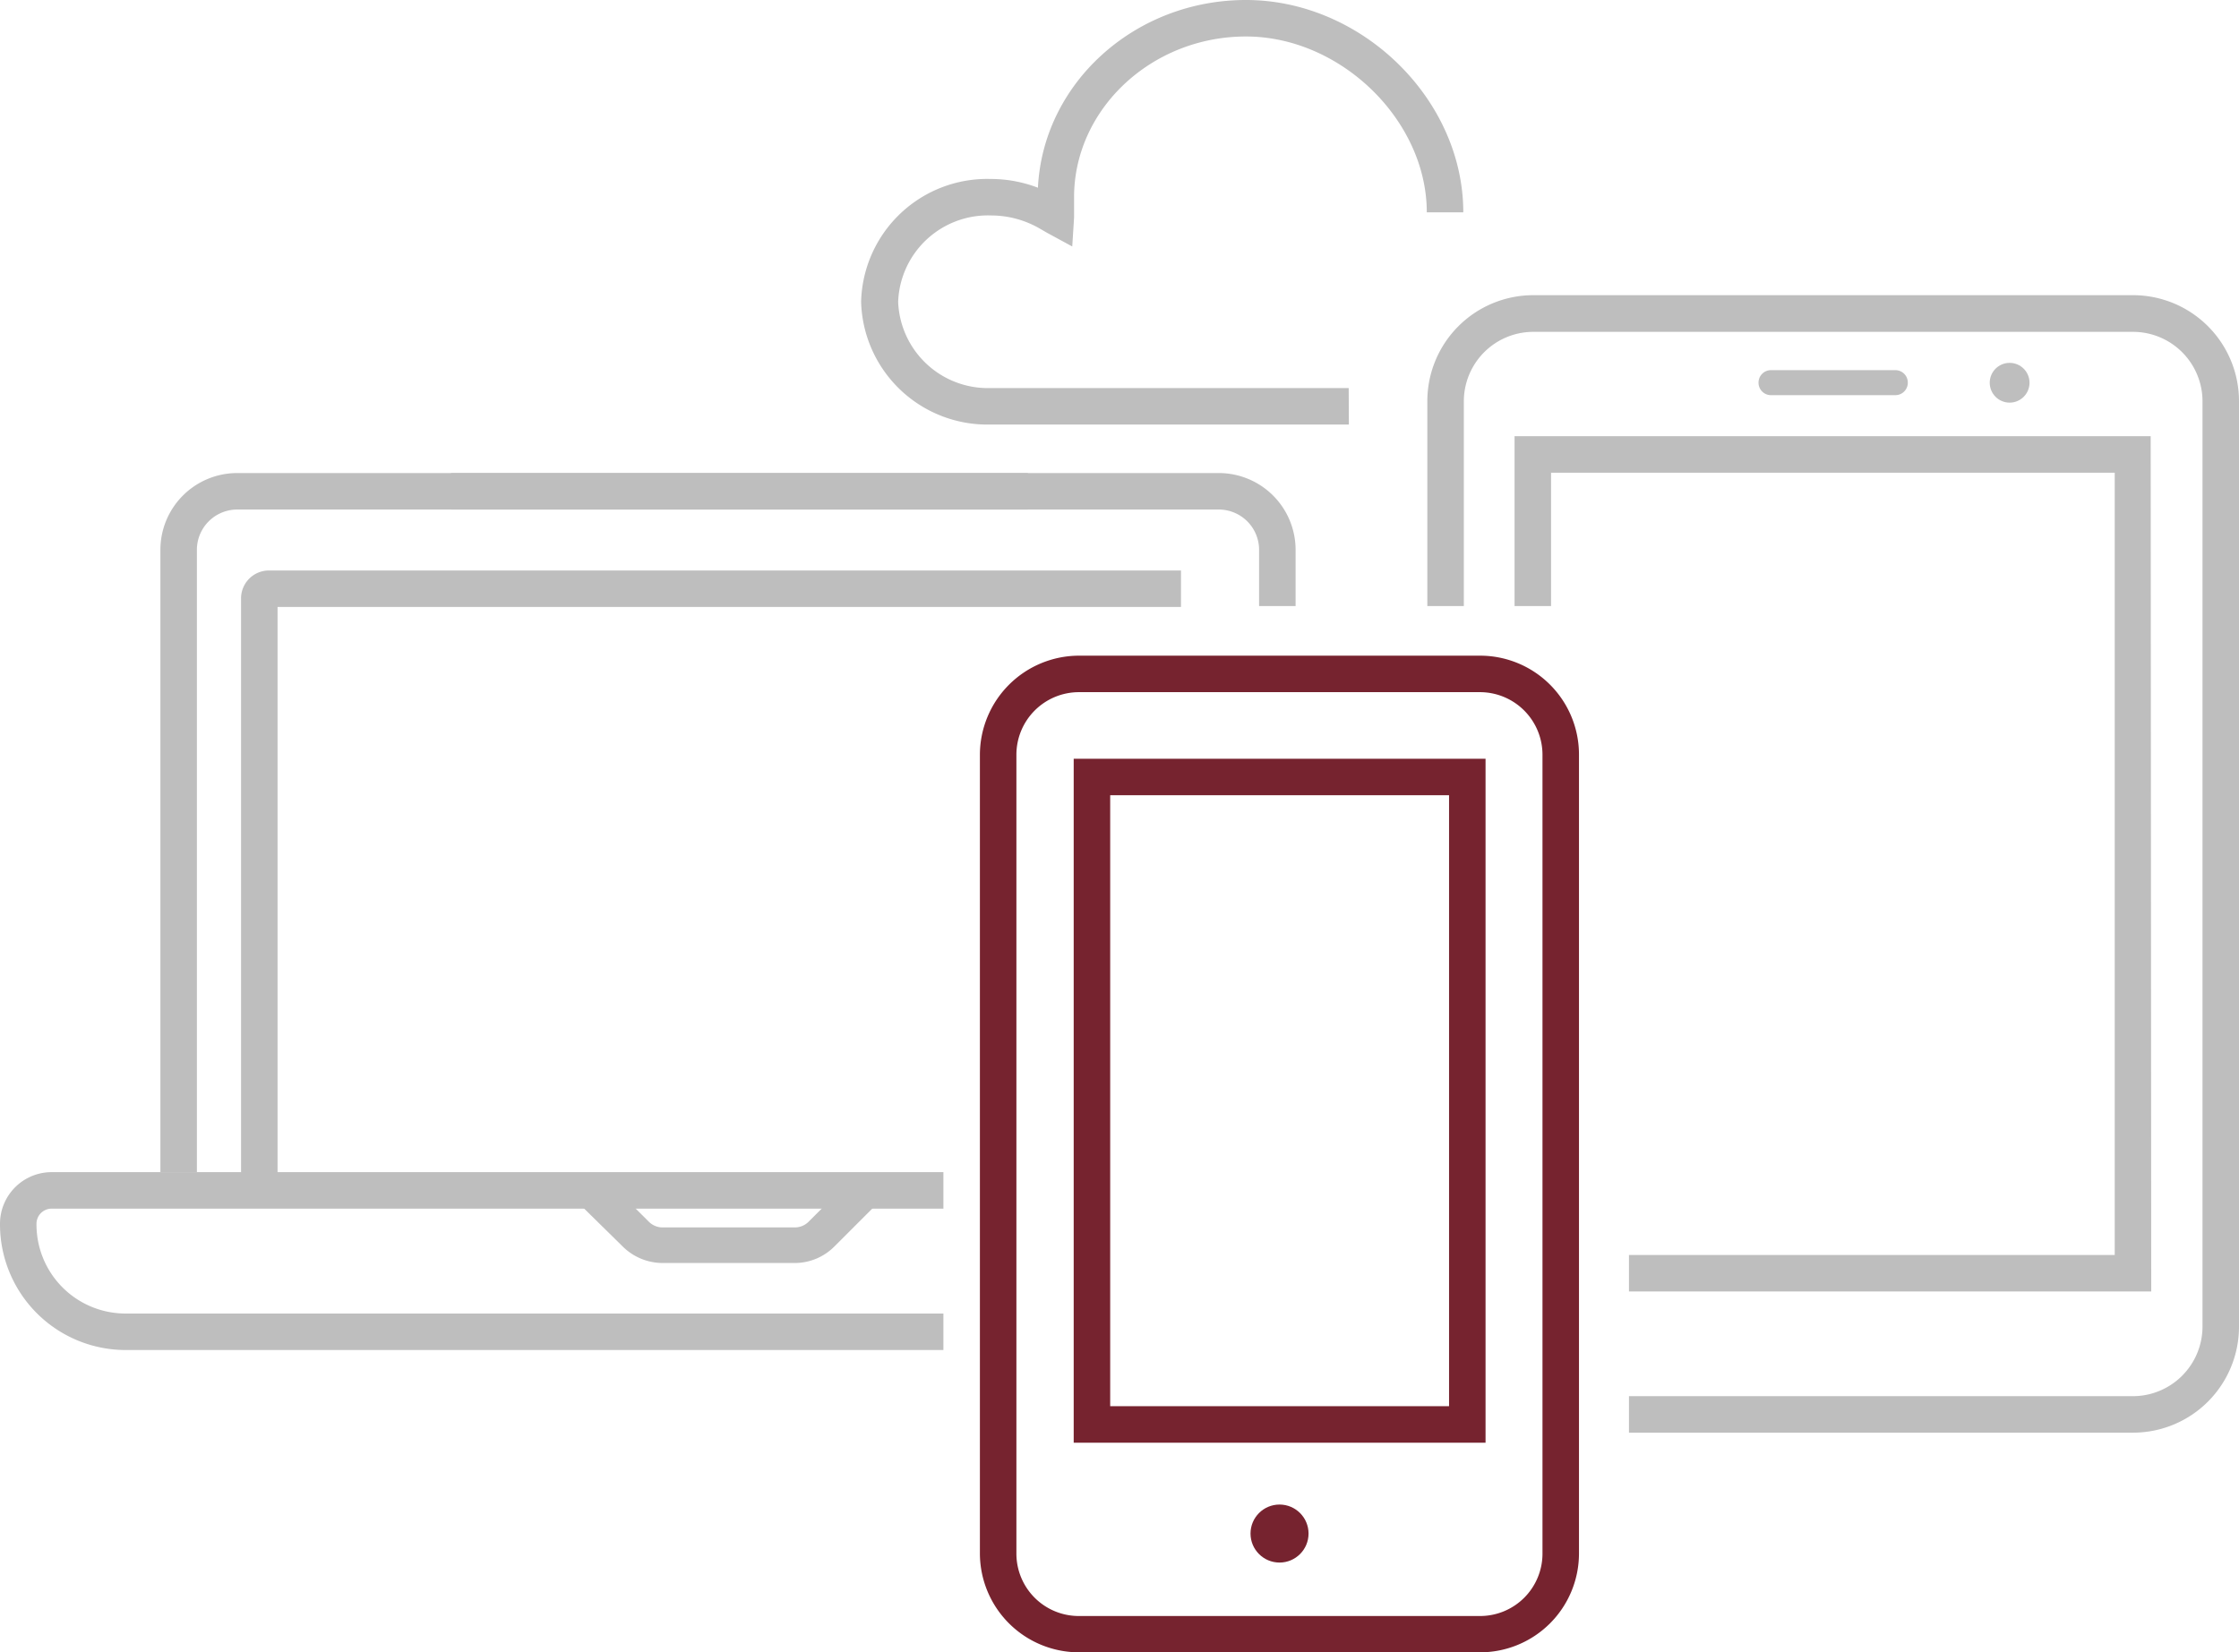 <svg id="Layer_1" data-name="Layer 1" xmlns="http://www.w3.org/2000/svg" viewBox="0 0 122.7 90.57"><defs><style>.cls-1{fill:#bebebe;}.cls-2{fill:#76232f;}</style></defs><g id="Grupo_12952" data-name="Grupo 12952"><g id="Grupo_6235" data-name="Grupo 6235"><circle id="Elipse_127" data-name="Elipse 127" class="cls-1" cx="110.13" cy="20.98" r="1.09"/></g><g id="Grupo_6236" data-name="Grupo 6236"><path id="Rectángulo_842" data-name="Rectángulo 842" class="cls-1" d="M97.05,20.29h6.82a.68.68,0,0,1,.68.69h0a.68.68,0,0,1-.68.68H97.05a.68.68,0,0,1-.68-.68h0A.68.68,0,0,1,97.05,20.29Z"/></g><g id="Grupo_6237" data-name="Grupo 6237"><circle id="Elipse_128" data-name="Elipse 128" class="cls-2" cx="70.12" cy="84.06" r="1.59"/></g><g id="Grupo_6238" data-name="Grupo 6238"><path id="Trazado_5992" data-name="Trazado 5992" class="cls-1" d="M117.89,70.79H89.27v-2h26.62V25.91H85v7.31H83V23.91h34.86Z"/></g><g id="Grupo_6239" data-name="Grupo 6239"><path id="Trazado_5993" data-name="Trazado 5993" class="cls-1" d="M116.89,78.53H89.27v-2h27.62a3.82,3.82,0,0,0,3.81-3.81V22a3.81,3.81,0,0,0-3.81-3.81H84A3.81,3.81,0,0,0,80.22,22V33.22h-2V22A5.81,5.81,0,0,1,84,16.18h32.86A5.81,5.81,0,0,1,122.7,22V72.72A5.81,5.81,0,0,1,116.89,78.53Z"/></g><g id="Grupo_6240" data-name="Grupo 6240"><path id="Trazado_5994" data-name="Trazado 5994" class="cls-2" d="M81.12,90.57h-22a5.43,5.43,0,0,1-5.42-5.41V41.36a5.44,5.44,0,0,1,5.42-5.42h22a5.42,5.42,0,0,1,5.41,5.42v43.8A5.42,5.42,0,0,1,81.12,90.57Zm-22-52.63a3.43,3.43,0,0,0-3.42,3.42v43.8a3.42,3.42,0,0,0,3.42,3.42h22a3.42,3.42,0,0,0,3.41-3.42V41.36a3.43,3.43,0,0,0-3.41-3.42Z"/></g><g id="Grupo_6241" data-name="Grupo 6241"><path id="Trazado_5995" data-name="Trazado 5995" class="cls-2" d="M81.41,79.08H58.84V41.59H81.41Zm-20.57-2H79.41V43.59H60.84Z"/></g><g id="Grupo_6242" data-name="Grupo 6242"><path id="Trazado_5996" data-name="Trazado 5996" class="cls-1" d="M73.92,23.27H54.28a6.92,6.92,0,0,1-7.09-6.73,6.91,6.91,0,0,1,7.09-6.73,7.22,7.22,0,0,1,2.6.48C57.16,4.57,62.17,0,68.28,0c6.35,0,11.91,5.44,11.91,11.64h-2C78.19,6.59,73.47,2,68.28,2s-9.42,4-9.42,8.81c0,.42,0,1.13,0,1.13l-.1,1.57-1.38-.75-.45-.26a5.34,5.34,0,0,0-2.62-.69,4.92,4.92,0,0,0-5.09,4.73,4.92,4.92,0,0,0,5.09,4.73H73.91Z"/></g><g id="Grupo_6248" data-name="Grupo 6248"><g id="Grupo_6245" data-name="Grupo 6245"><g id="Grupo_6243" data-name="Grupo 6243"><path id="Trazado_5997" data-name="Trazado 5997" class="cls-1" d="M10.79,64.25h-2V30.14A4.21,4.21,0,0,1,13,25.93H56.33v2H13a2.21,2.21,0,0,0-2.21,2.21Z"/></g><g id="Grupo_6244" data-name="Grupo 6244"><path id="Trazado_5998" data-name="Trazado 5998" class="cls-1" d="M71,33.22H69V30.14a2.21,2.21,0,0,0-2.21-2.21H24.72v-2H66.81A4.21,4.21,0,0,1,71,30.14Z"/></g></g><g id="Grupo_6246" data-name="Grupo 6246"><path id="Trazado_5999" data-name="Trazado 5999" class="cls-1" d="M51.7,74H6.88A6.89,6.89,0,0,1,0,67.08a2.83,2.83,0,0,1,2.83-2.83H51.7v2H2.83a.83.83,0,0,0-.83.83A4.88,4.88,0,0,0,6.87,72H51.7Z"/></g><g id="Grupo_6247" data-name="Grupo 6247"><path id="Trazado_6000" data-name="Trazado 6000" class="cls-1" d="M43.57,69.23H36.31a3.11,3.11,0,0,1-2.18-.9L31.76,66l1.41-1.41,2.38,2.37a1.07,1.07,0,0,0,.76.32h7.25a1.07,1.07,0,0,0,.76-.32l2.31-2.31L48.05,66l-2.31,2.31A3.07,3.07,0,0,1,43.57,69.23Z"/></g></g><g id="Grupo_6249" data-name="Grupo 6249"><path id="Trazado_6001" data-name="Trazado 6001" class="cls-1" d="M15.21,65.25h-2V32.8a1.53,1.53,0,0,1,1.51-1.53h50v2H15.21Z"/></g></g></svg>